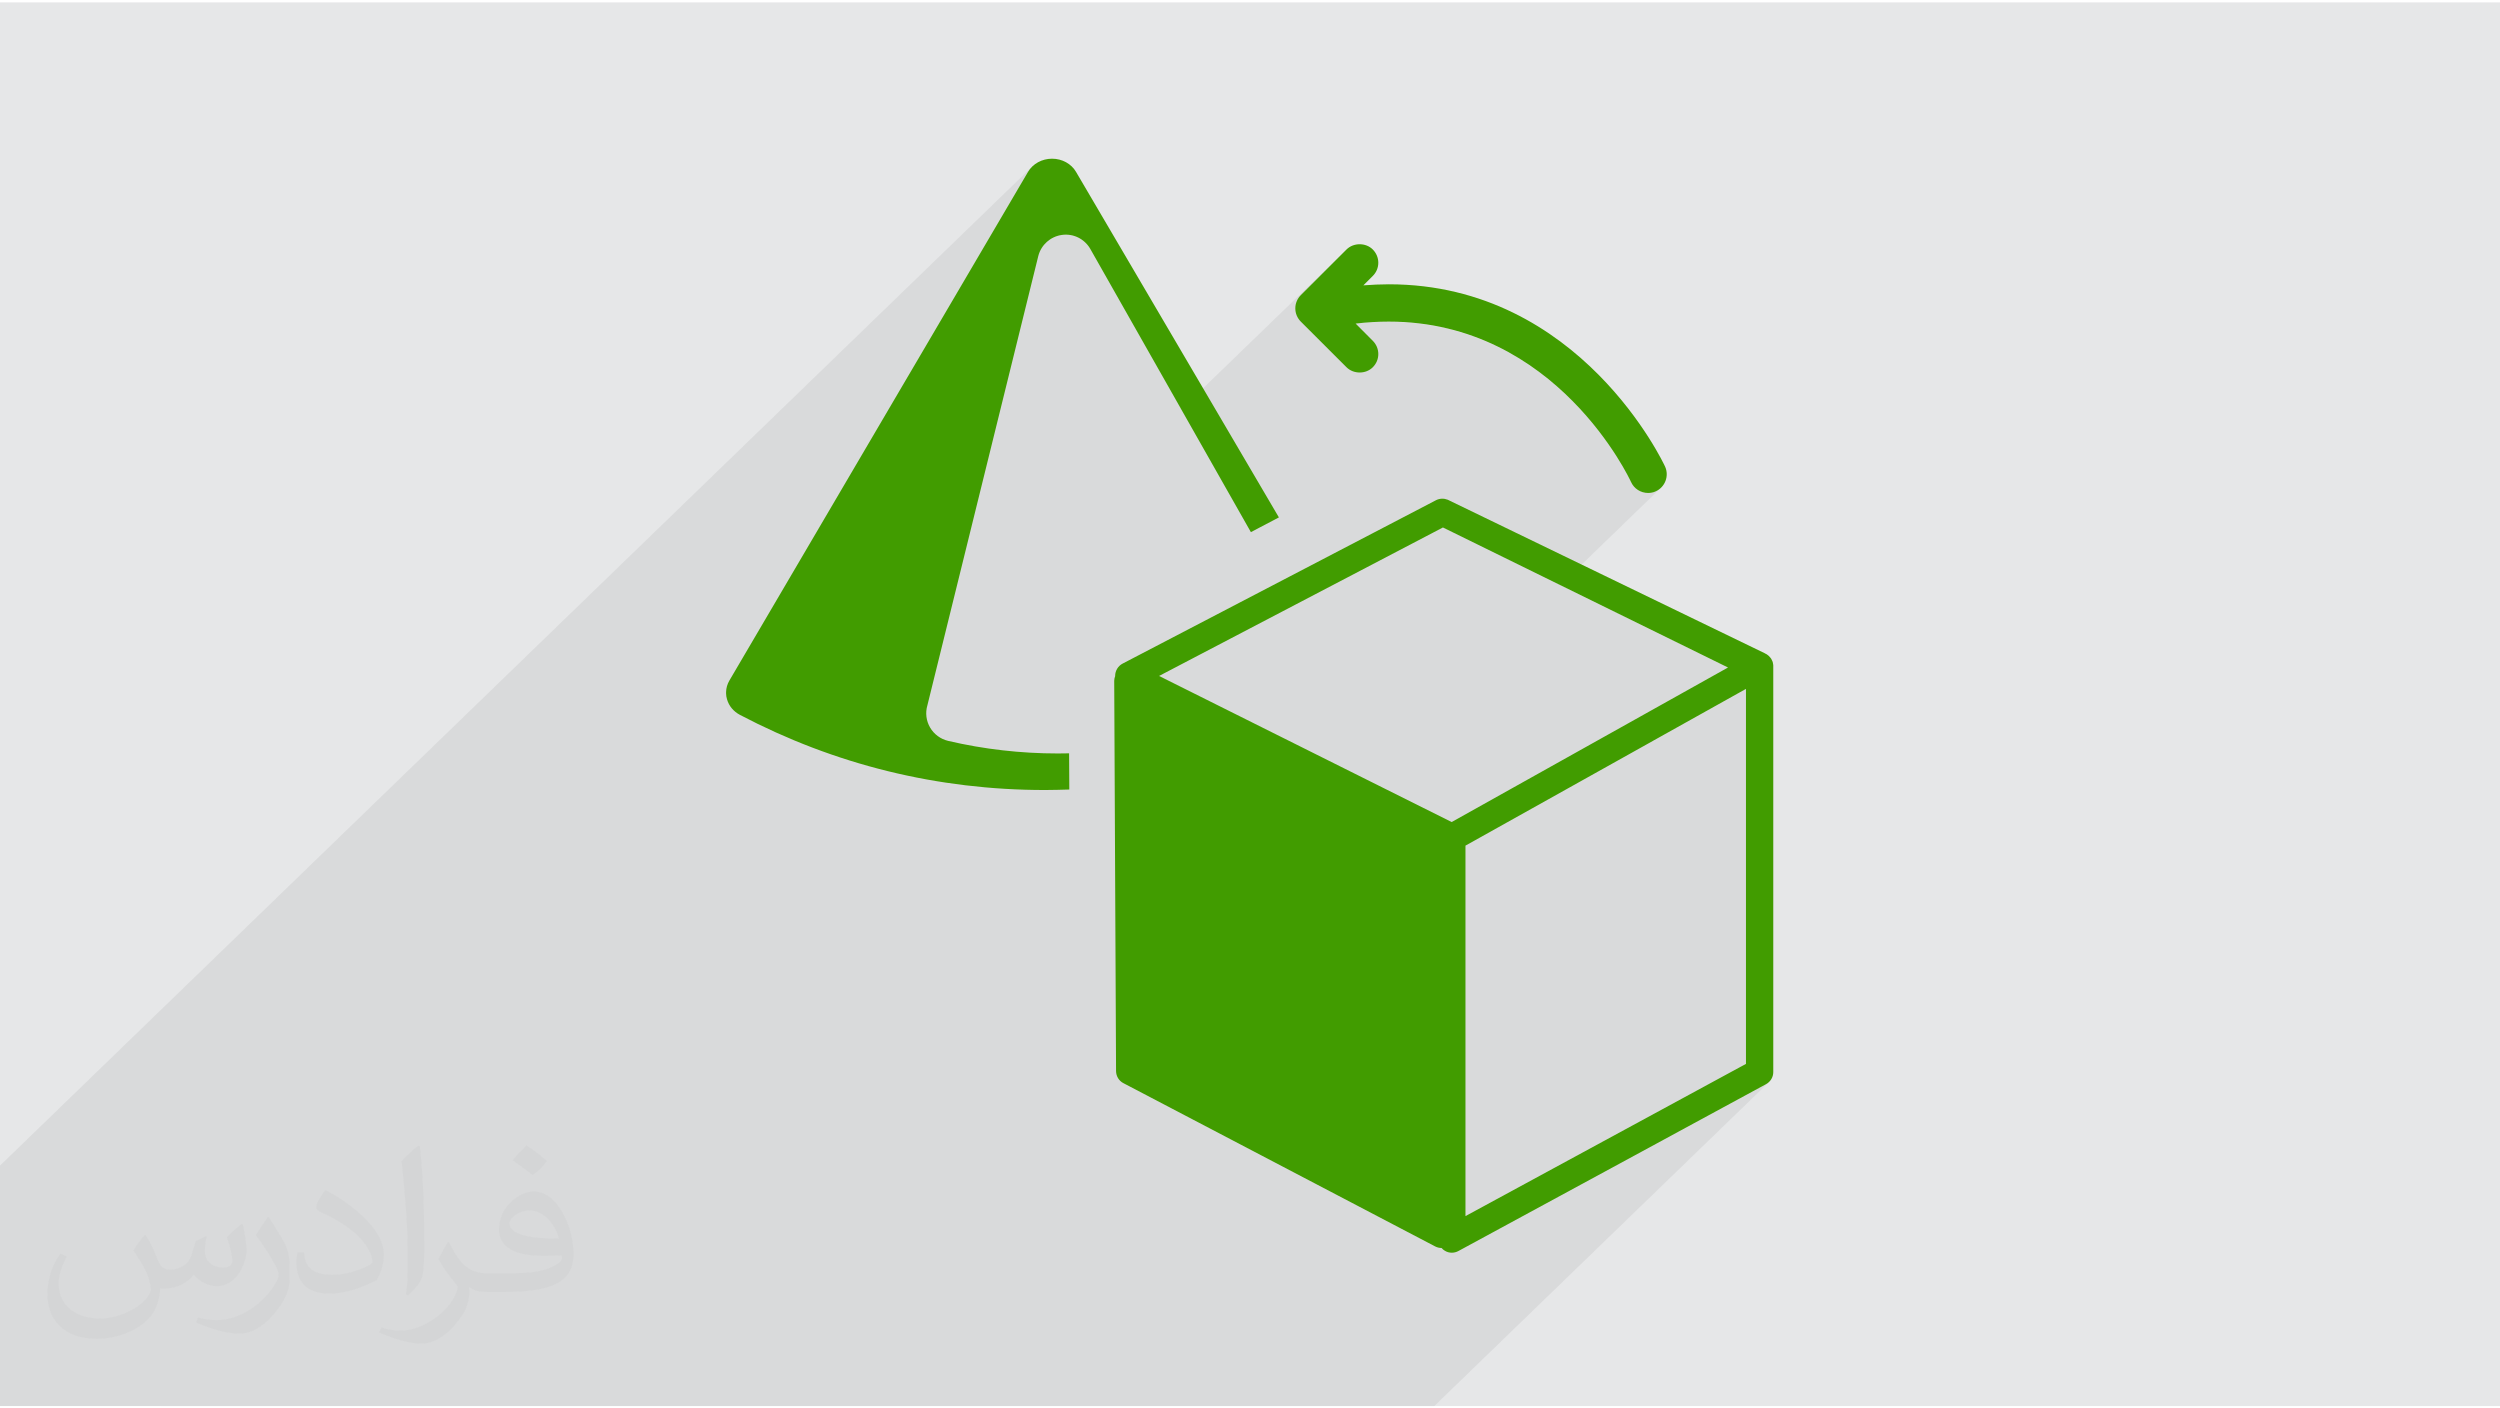 <?xml version="1.0" encoding="UTF-8"?>
<!DOCTYPE svg PUBLIC "-//W3C//DTD SVG 1.0//EN" "http://www.w3.org/TR/2001/REC-SVG-20010904/DTD/svg10.dtd">
<!-- Creator: CorelDRAW 2017 -->
<svg xmlns="http://www.w3.org/2000/svg" xml:space="preserve" width="355px" height="200px" version="1.0" shape-rendering="geometricPrecision" text-rendering="geometricPrecision" image-rendering="optimizeQuality" fill-rule="evenodd" clip-rule="evenodd"
viewBox="0 0 35509 19937"
 xmlns:xlink="http://www.w3.org/1999/xlink">
 <g id="Layer_x0020_1">
  <g id="_1552863692480">
   <path fill="#E6E7E8" d="M0 0l35509 0 0 19937 -35509 0 0 -19937z"/>
   <path fill="#373435" fill-opacity="0.078" d="M2290 19937l271 0 809 0 442 0 68 0 374 0 688 0 96 0 84 0 3 0 1 0 57 0 566 0 53 0 1 0 337 0 1461 0 2004 0 405 0 84 0 22 0 821 0 279 0 1375 0 1115 0 569 0 3764 0 116 0 1 0 87 0 127 0 69 0 1339 0 583 0 11 0 4756 -4603 -20 17 -23 14 -1327 720 1041 -1008 0 -5326 -1345 752 1090 -1056 -2381 -1170 1439 -1393 -39 34 -46 27 -13 6 -13 4 -13 4 -14 4 -14 2 -13 2 -14 1 -14 0 -39 -2 -37 -9 -36 -13 -33 -18 -30 -23 -26 -27 -23 -30 -19 -35 -14 -29 -39 -75 -64 -114 -89 -147 -115 -173 -142 -192 -169 -206 -196 -211 -224 -211 -253 -205 -281 -191 -310 -171 -340 -144 -371 -112 -401 -71 -432 -25 -58 0 -58 1 -59 3 -58 3 -59 4 -60 5 -59 5 -60 7 -381 369 -398 -397 -17 -20 -16 -21 -13 -22 -11 -23 -9 -25 -6 -25 -4 -25 -2 -27 2 -26 4 -26 6 -25 9 -24 11 -24 13 -22 16 -21 17 -20 649 -648 -2346 2270 -1295 -2282 -34 -50 -41 -44 -46 -36 -50 -29 -55 -22 -57 -13 -59 -5 -60 4 -59 13 -55 21 -52 29 -46 35 -1974 1911 1705 -2904 28 -41 34 -37 -14663 14192 0 18 0 1254 0 107 0 584 0 1174 0 118 0 20 0 95 0 45 366 0 1786 0 21 0 117 0z"/>
   <path fill="#419C00" fill-rule="nonzero" d="M10360 9632l4241 -7224c68,-116 199,-188 342,-188 143,0 274,72 341,188l2881 4907 -398 209 -2283 -4026c-83,-141 -240,-218 -402,-195 -161,23 -293,140 -334,297l-1576 6385c-31,106 -17,220 39,315 55,95 148,163 255,189 508,119 1033,179 1559,179 54,0 107,-1 160,-2l3 514c-114,3 -228,7 -344,7l-1 0c-1527,0 -2985,-359 -4333,-1067 -92,-49 -157,-127 -184,-222 -8,-27 -13,-55 -13,-83l0 -19c1,-57 17,-113 47,-164zm5479 -67c1,-74 43,-141 107,-174l4454 -2322c52,-25 110,-26 163,-5l4506 2182c3,2 7,4 11,7 4,2 9,4 13,6 5,3 8,6 12,9 6,5 12,9 18,14 7,7 14,14 20,22 5,5 10,11 14,18 5,8 9,17 13,26 3,7 6,14 9,21 2,10 4,20 6,31 1,6 2,11 2,16 0,2 0,3 0,5 0,1 0,3 0,5l0 5768c0,71 -39,136 -102,171l-4372 2371c-28,15 -60,23 -92,23 -35,0 -69,-9 -99,-28 -19,-10 -33,-24 -46,-39l-1 0c-32,0 -63,-8 -92,-23l-4428 -2319c-63,-33 -102,-99 -103,-170l-26 -5544c0,-24 6,-47 14,-69 0,-1 -1,-1 -1,-2zm4976 7674l3984 -2162 0 -5326 -3984 2226 0 5262zm-196 -5597l3925 -2195 -4049 -1989 -4032 2109 4156 2075zm-2221 -7296c0,71 28,137 78,188l649 648c100,100 275,100 374,0 50,-50 78,-116 78,-187 0,-71 -28,-138 -78,-188l-244 -245c160,-19 317,-28 471,-28 2389,0 3430,2255 3440,2277 43,96 138,157 243,157 37,0 74,-7 108,-23 133,-60 193,-217 134,-350 -12,-26 -1199,-2591 -3924,-2591 -119,0 -240,6 -362,15l134 -134c50,-50 78,-116 78,-187 0,-71 -28,-137 -78,-188 -99,-100 -274,-100 -374,0l-649 648c-50,51 -78,117 -78,188z"/>
   <path fill="#373435" fill-opacity="0.031" d="M2068 17507c68,103 111,202 155,311 31,63 48,183 199,183 43,0 106,-15 162,-45 63,-33 111,-83 135,-159l61 -202 145 -72 10 11c-20,76 -25,148 -25,205 0,169 146,233 262,233 68,0 128,-33 128,-95 0,-80 -34,-216 -77,-337 68,-68 135,-136 213,-191l12 6c34,144 53,286 53,380 0,93 -41,196 -75,264 -70,131 -194,236 -344,236 -113,0 -239,-57 -326,-162l-5 0c-83,101 -209,193 -412,193l-63 0c-9,134 -39,229 -82,313 -121,237 -479,403 -816,403 -470,0 -704,-271 -704,-631 0,-223 72,-430 184,-577l92 37c-71,134 -117,262 -117,385 0,338 274,498 591,498 293,0 656,-187 722,-403 -25,-237 -114,-348 -250,-564 41,-72 95,-144 160,-220l12 0zm5408 -1272c100,62 197,136 291,221 -53,74 -119,142 -201,201 -94,-76 -189,-142 -286,-212 66,-74 131,-146 196,-210zm51 924c-159,0 -290,105 -290,183 0,167 319,219 702,216 -49,-195 -216,-399 -412,-399zm-358 893c208,0 390,-6 528,-41 155,-39 285,-117 285,-171 0,-14 0,-31 -4,-45 -88,8 -187,8 -274,8 -281,0 -496,-64 -581,-222 -22,-43 -36,-93 -36,-148 0,-152 65,-303 181,-405 97,-85 204,-138 313,-138 196,0 353,158 462,407 60,136 102,292 102,490 0,131 -37,243 -119,325 -153,148 -433,204 -864,204l-196 0 0 0 -51 0c-107,0 -184,-19 -245,-66l-9 0c2,24 5,49 5,72 0,97 -32,220 -97,319 -192,286 -400,409 -579,409 -181,0 -404,-70 -605,-160l36 -70c66,27 155,45 279,45 324,0 750,-313 803,-617 -12,-25 -34,-58 -65,-93 -94,-113 -155,-208 -211,-306 49,-95 92,-171 134,-239l16 -2c138,282 264,444 545,444l44 0 0 0 203 0zm-1405 299c25,-130 27,-276 27,-412l0 -202c0,-376 -48,-923 -87,-1279 68,-75 162,-161 237,-219l22 7c51,448 63,969 63,1448 0,126 -5,249 -17,340 -7,113 -73,199 -213,331l-32 -14zm-1445 -595c7,177 94,317 397,317 189,0 348,-50 525,-134 31,-14 48,-33 48,-49 0,-111 -84,-258 -227,-391 -138,-126 -322,-237 -494,-311 -58,-25 -77,-51 -77,-76 0,-52 67,-159 123,-235l19 -2c197,103 417,255 579,426 148,157 240,315 240,488 0,127 -39,249 -102,360 -215,109 -445,191 -673,191 -276,0 -465,-129 -465,-434 0,-33 0,-84 12,-150l95 0zm-500 -502l172 278c63,102 121,214 121,391l0 226c0,183 -116,379 -305,572 -148,132 -278,187 -399,187 -179,0 -385,-55 -622,-158l26 -70c75,20 162,37 269,37 341,-2 690,-251 850,-556 19,-35 26,-68 26,-90 0,-35 -19,-74 -34,-109 -87,-165 -184,-315 -290,-453 55,-88 111,-173 172,-257l14 2z"/>
  </g>
 </g>
</svg>
